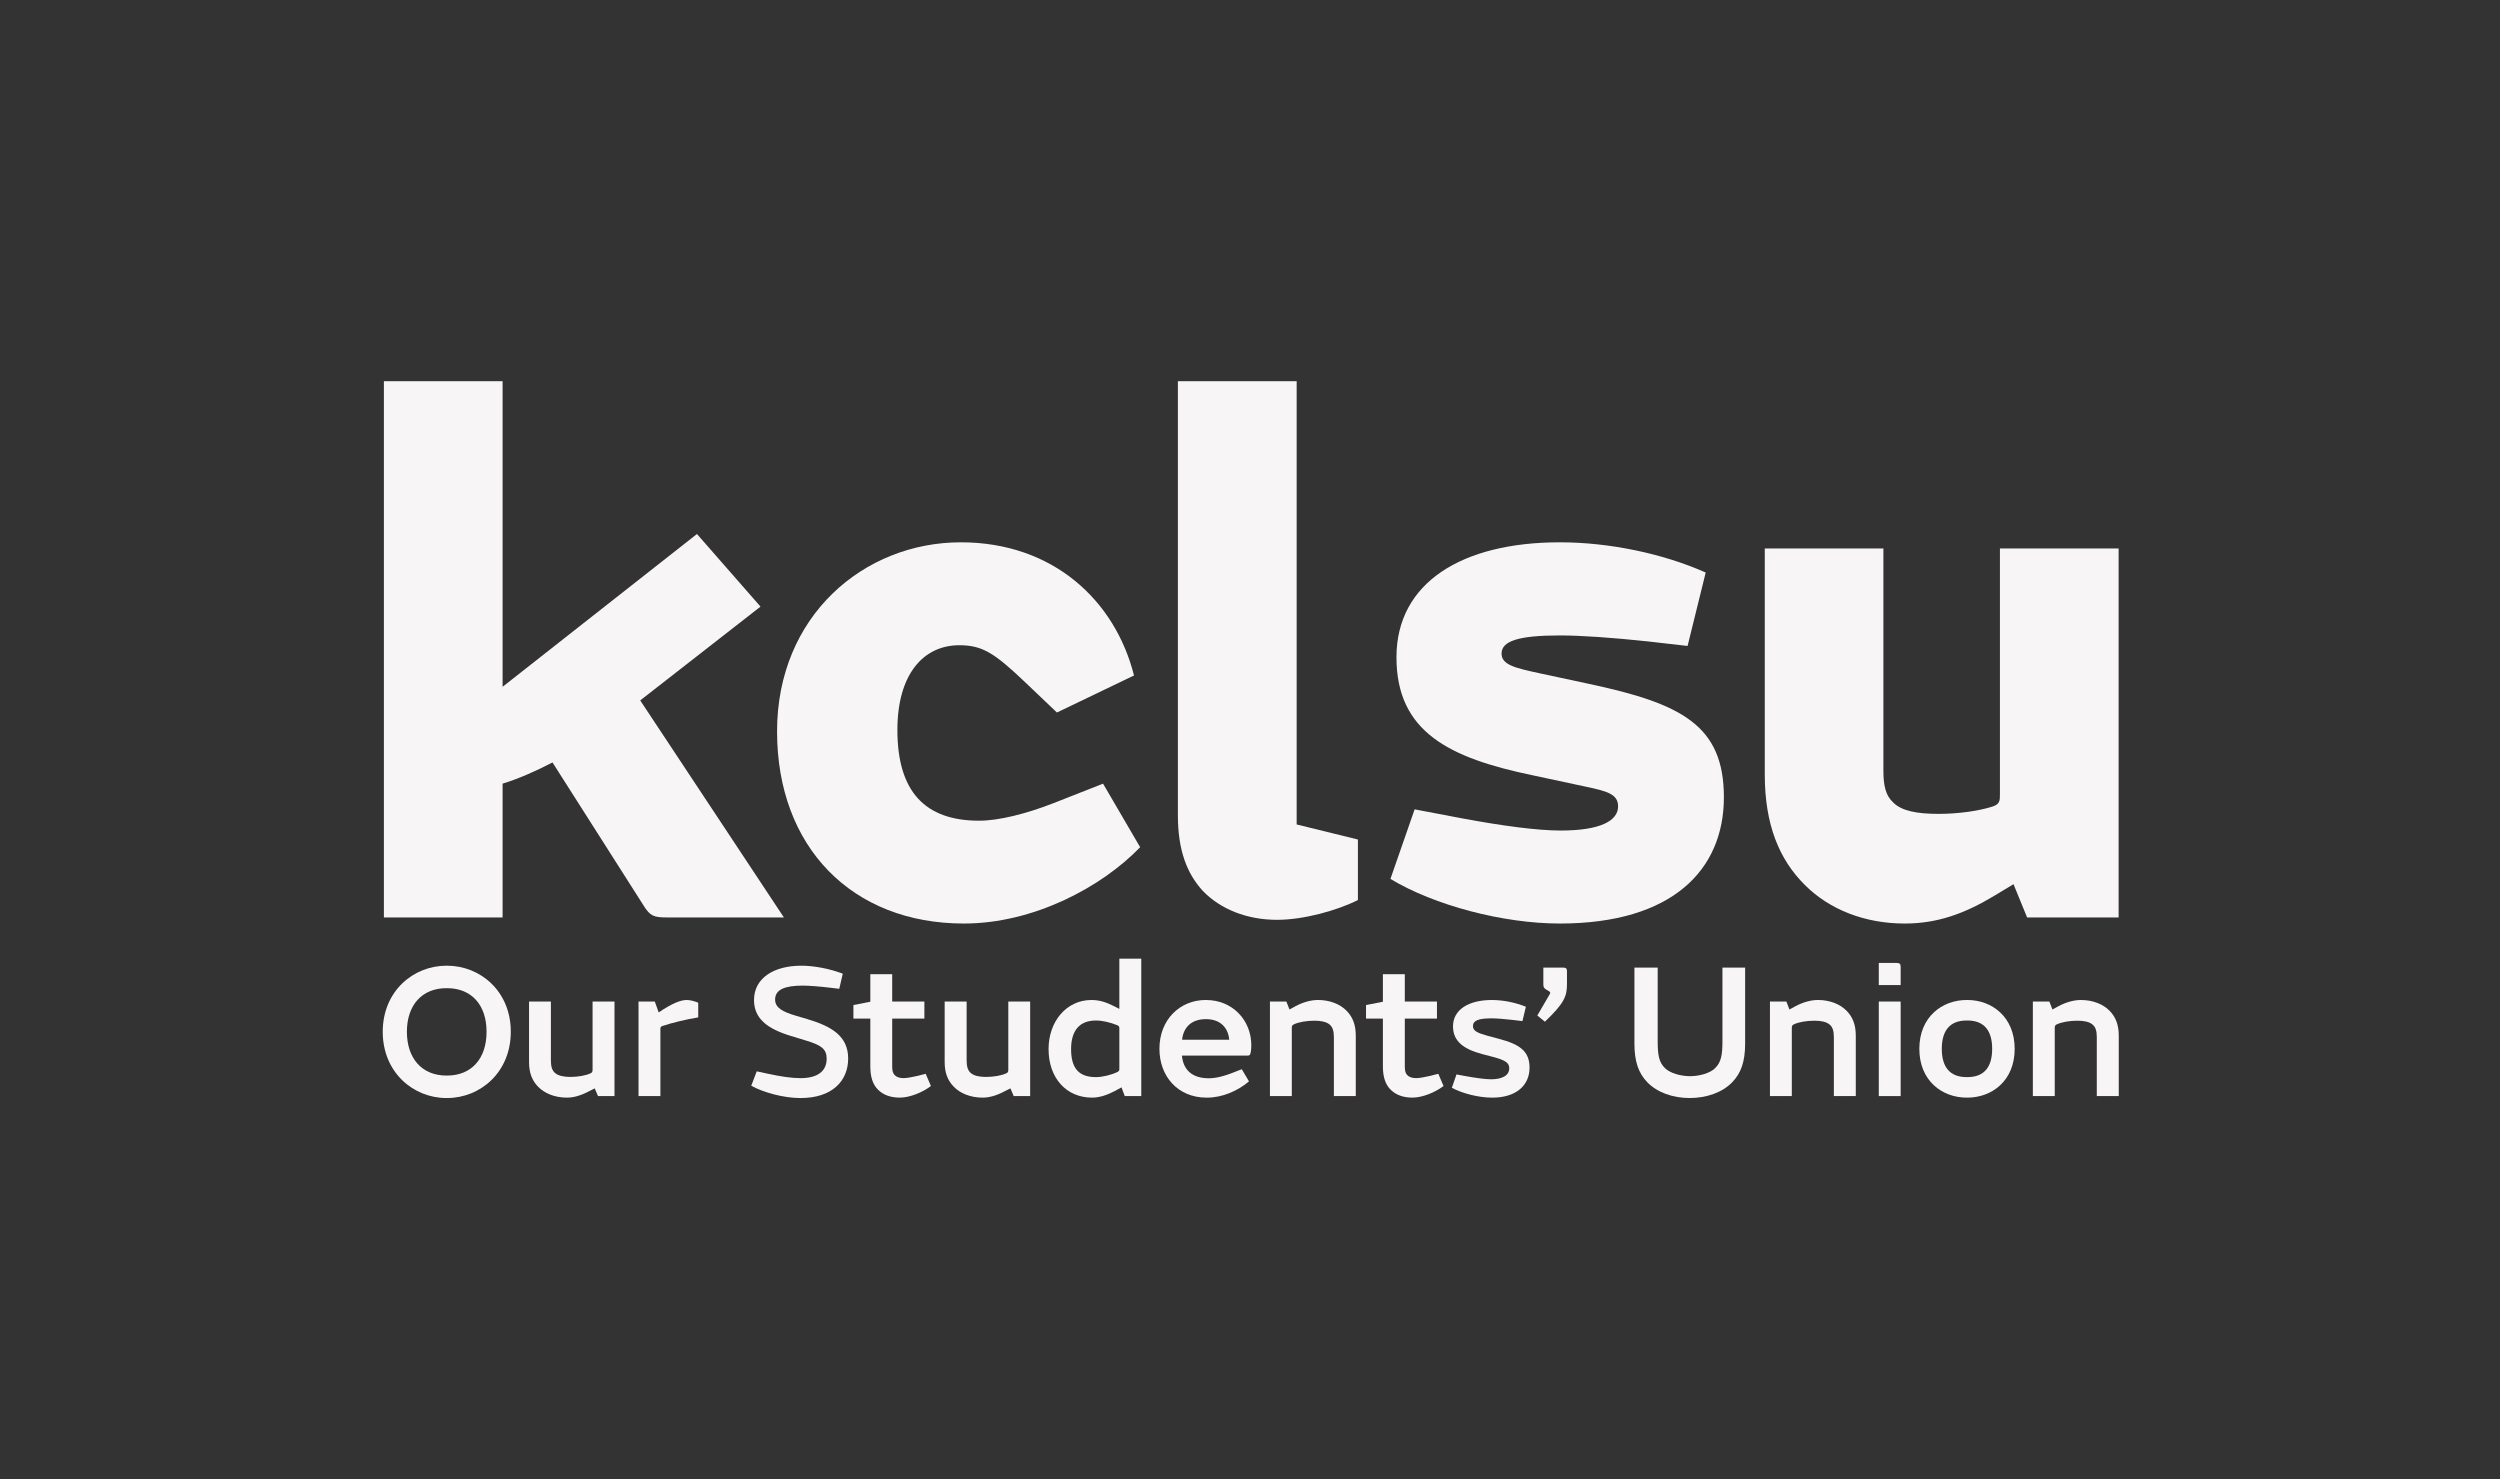 <?xml version="1.0" encoding="UTF-8"?>
<svg id="Layer_2" data-name="Layer 2" xmlns="http://www.w3.org/2000/svg" viewBox="0 0 3227.46 1909.7">
  <rect x="0" y="0" width="3227.46" height="1909.7" fill="#333333" stroke="none"/>
  <defs>
    <style>
      .cls-1 {
        fill: none;
      }

      .cls-2 {
        fill: #f7f5f5;
      }
    </style>
  </defs>
  <g id="Layer_1-2" data-name="Layer 1">
    <g>
      <g>
        <path class="cls-2" d="M648.83,1011.67c19.5-5.84,43.99-16.63,64.44-27.36l118.06,185.46c7.9,12.62,12.78,14.64,29.42,14.64h151.24l-185.48-280.19,155.29-121.09-82.05-93.74-250.91,197.24v-394.48h-153.25v692.26h153.25v-172.75Z"/>
        <path class="cls-2" d="M1244.32,1192.27c89.97,0,177.78-46.88,227.59-98.52l-47.89-82.07-64.42,25.35c-35.16,13.68-70.32,22.48-95.62,22.48-70.3,0-105.46-38.07-105.46-117.2,0-71.25,33.06-109.33,80.05-109.33,30.21,0,45.8,10.81,83.93,46.88l41.96,39.98,99.52-47.82c-24.38-96.73-104.4-171.91-223.54-171.91-125.01,0-237.27,94.79-237.27,244.13s96.7,248.02,241.13,248.02Z"/>
        <path class="cls-2" d="M1673.97,492.16h-153.34v560.45c0,45.04,11.73,75.26,32.23,97.57,22.54,23.43,56.69,37.29,95.75,37.29,34.11,0,77.14-11.84,104.44-25.52v-78.15l-79.08-19.44V492.16Z"/>
        <path class="cls-2" d="M2014.68,1072.21c-29.32,0-74.22-5.83-126.88-15.68l-61.55-11.68-31.23,89.84c56.68,34.14,145.45,57.58,218.67,57.58,145.4,0,211.82-69.35,211.82-163.01s-55.66-121.09-174.75-146.52l-63.51-13.62c-31.19-6.78-48.76-10.79-48.76-25.33,0-15.77,20.52-23.45,75.19-23.45,27.32,0,67.35,2.79,113.3,7.68l51.66,5.91,23.39-94.78c-54.58-24.31-123.98-39.03-188.35-39.03-125.89,0-210.87,51.76-210.87,148.39s68.26,129.96,175.67,152.37l68.4,14.64c28.31,5.93,42.04,9.85,42.04,25.51,0,18.49-22.53,31.19-74.24,31.19Z"/>
        <path class="cls-2" d="M2735.11,708.05h-153.24v317.29c0,7.83,0,12.63-8.85,15.67-17.55,5.84-44.81,9.69-70.22,9.69-28.35,0-47.82-3.84-58.63-14.64-9.67-8.8-12.73-21.61-12.73-41.03v-286.98h-153.14v291.93c0,64.38,18.45,109.36,51.65,142.44,32.2,32.25,78.14,49.85,128.9,49.85,41.99,0,77.11-12.54,116.14-36.07l24.4-14.73,17.58,42.95h118.13v-476.37Z"/>
        <path class="cls-2" d="M577.13,1246.7h-.79c-42.71,0-82.23,32.78-82.23,85.3s39.52,85.54,82.23,85.54h.79c42.78,0,82.3-33.01,82.3-85.54s-39.52-85.3-82.3-85.3ZM577.13,1388.54h-.79c-31.5,0-51.04-22.04-51.04-56.54s19.55-56.28,51.04-56.28h.79c31.49,0,51.01,21.51,51.01,56.28s-19.52,56.54-51.01,56.54Z"/>
        <path class="cls-2" d="M765,1381.24c0,2.34-.75,3.57-2.48,4.33-6.28,2.97-16.19,4.71-26.04,4.71h-.44c-8.32,0-15.29-1.48-19.3-4.96-4-3.2-5.54-8.55-5.54-16.3v-76.05h-28.21v78.07c0,13.77,3.75,23.8,11.76,31.96,8.23,8.52,21.48,14.02,37.01,14.02h.27c8.46,0,17.96-2.68,28.53-8.28l7.2-3.66,4.29,9.95h21.26v-122.06h-28.31v88.27Z"/>
        <path class="cls-2" d="M850.34,1306.99l-5-14.02h-21.02v122.06h28.24v-86.53c0-2.33.51-3.2,2.77-4,13.55-4.51,30.77-8.54,46.06-11.06v-18.99c-4.8-1.92-10.3-3.47-15.02-3.47-8.29,0-19.79,5.04-36.03,16.01Z"/>
        <path class="cls-2" d="M1042.48,1315.7l-14.52-4.26c-17.75-5.23-27.3-10.46-27.3-21,0-12.97,12.54-18.04,35.79-18.04,7.76,0,21.53,1.06,36.03,2.81l11.01,1.29,4.52-19.49c-17.26-6.55-37.06-10.3-53.57-10.3-35.52,0-61.02,16.04-61.02,44.28,0,23.69,16.72,37.1,47.97,46.5l18.32,5.58c20.26,6.02,27.5,10.98,27.5,23.7,0,16.28-11.95,25.1-33.75,25.1-11.52,0-25.5-2.09-42.8-5.84l-13.72-2.97-7.09,18.58c15.49,8.71,41.85,15.92,63.6,15.92,41.03,0,61.53-22.21,61.53-51.04s-21.21-41.47-52.52-50.8Z"/>
        <path class="cls-2" d="M1183.84,1389.06c-5.51,1.22-12.51,2.79-17.26,2.79-5.77,0-9.51-1.58-11.76-4.11-1.96-2.18-3.01-5.23-3.01-10.46v-62.27h41.56v-22.05h-41.56v-35.28h-28.24v35.55l-21.83,4.26v17.52h21.83v61.75c0,13.52,3.23,23.8,10.45,30.51,6.5,6.26,15.76,9.74,27.59,9.74,12.93,0,29.27-6.69,40.2-14.97l-6.75-15.77-11.23,2.79Z"/>
        <path class="cls-2" d="M1301.7,1381.24c0,2.34-.79,3.57-2.48,4.33-6.27,2.97-16.33,4.71-26.05,4.71h-.53c-8.28,0-15.25-1.48-19.25-4.96-3.95-3.2-5.48-8.55-5.48-16.3v-76.05h-28.36v78.07c0,13.77,3.78,23.8,11.82,31.96,8.25,8.52,21.55,14.02,37.11,14.02h.17c8.52,0,18.02-2.68,28.48-8.28l7.33-3.66,4.22,9.95h21.23v-122.06h-28.21v88.27Z"/>
        <path class="cls-2" d="M1445.06,1302.46l-6.8-3.47c-10.25-5.23-19-8.01-29.27-8.01-32.27,0-55.32,27.76-55.32,63.33,0,37.55,23.06,62.71,56.08,62.71,10.02,0,19.76-3.48,29.24-8.43l8.84-4.8,4.21,11.25h21.32v-177.39h-28.31v64.82ZM1445.06,1379.83c0,2.28-.27,2.96-2.75,4.2-6.95,3.46-19.07,6.51-27.05,6.51h-.47c-23.1,0-32.02-12.53-32.02-36.22s10.74-36.86,32.02-36.86h.47c7.98,0,18.21,2.52,27.05,6.02,2.48,1.02,2.75,2.25,2.75,4.25v52.11Z"/>
        <path class="cls-2" d="M1556.86,1290.98h-.46c-32.54,0-59.6,24.72-59.6,63.07,0,35.29,23.58,62.98,60.85,62.98h.74c19.22,0,39.25-8.43,54.03-21l-9.29-15.68-13.97,5.41c-7.27,2.8-18.52,6.27-28.58,6.27-22.74,0-33.23-12.01-34.71-29.29h84.06c2.5,0,3.75-.14,4.44-2.95.79-3.05,1.06-7.58,1.06-10.27,0-32.51-24.25-58.54-58.56-58.54ZM1526.07,1342.26c1.52-15.07,11.32-26.56,30.53-26.56h.26c19.27,0,28.8,11.78,30.06,26.56h-60.85Z"/>
        <path class="cls-2" d="M1701.49,1290.98h-.26c-8.75,0-19.04,2.78-29.28,8.26l-7.22,4.01-4.05-10.27h-21.21v122.06h28.23v-88.28c0-2.26.78-3.46,2.53-4.24,6.22-3.05,16.72-4.8,26.48-4.8h.57c8.19,0,15.2,1.48,19.24,4.96,3.98,3.3,5.5,8.53,5.5,16.29v76.06h28.26v-78.06c0-13.68-3.79-23.8-11.77-31.99-8.26-8.53-21.5-14.01-37.01-14.01Z"/>
        <path class="cls-2" d="M1845.62,1389.06c-5.53,1.22-12.58,2.79-17.33,2.79-5.75,0-9.47-1.58-11.73-4.11-2-2.18-2.96-5.23-2.96-10.46v-62.27h41.5v-22.05h-41.5v-35.28h-28.31v35.55l-21.76,4.26v17.52h21.76v61.75c0,13.52,3.28,23.8,10.55,30.51,6.51,6.26,15.72,9.74,27.52,9.74,13,0,29.24-6.69,40.23-14.97l-6.71-15.77-11.26,2.79Z"/>
        <path class="cls-2" d="M1934.93,1341.07l-15.78-4.27c-11.75-3.32-17.58-6.02-17.58-12.03,0-7.04,6.56-10.09,23.87-10.09,6.96,0,17.2.86,27.75,2.08l12.26,1.48,4.45-18.55c-13.03-5.23-28.53-8.7-43.99-8.7-29.59,0-50.1,12.26-50.1,34.06,0,18.74,13.09,29.28,37.81,35.79l15.03,3.93c15.02,4.1,19.78,7.59,19.78,14.32,0,9.48-9.28,14.26-23.53,14.26-7.56,0-20.51-1.83-33.79-4.26l-10.78-2.02-6.01,17.28c13.56,7.19,34.08,12.69,52.32,12.69,30.01,0,48-15.24,48-38.77,0-21.52-13.2-30.23-39.71-37.18Z"/>
        <path class="cls-2" d="M2017.95,1249.14h-25.51v21.78c0,3.33.77,4.8,3.95,6.79l3.1,1.78c2.21,1.2,2.21,2.42.95,4.41l-15.78,27.1,9.76,8.02c25.27-24.05,28.53-33.02,28.53-48.61v-16.47c0-3.23-.95-4.8-5.01-4.8Z"/>
        <path class="cls-2" d="M2223.64,1343.94c0,17.76-1.52,27.36-9.58,35.12-6.44,6.51-20.42,10.27-32.17,10.27s-25.75-3.76-32.34-10.27c-8.01-7.76-9.5-17.36-9.5-35.12v-94.79h-30.03v98.1c0,23.27,5.29,38.07,16.52,49.83,12.78,13.25,33.03,20.46,54.8,20.46s42.3-7.21,55.01-20.46c11.34-11.76,16.58-26.56,16.58-49.83v-98.1h-29.29v94.79Z"/>
        <path class="cls-2" d="M2346.96,1290.98h-.27c-8.74,0-19.01,2.78-29.22,8.26l-7.32,4.01-3.97-10.27h-21.2v122.06h28.23v-88.28c0-2.26.73-3.46,2.48-4.24,6.26-3.05,16.78-4.8,26.54-4.8h.52c8.23,0,15.21,1.48,19.26,4.96,4,3.3,5.48,8.53,5.48,16.29v76.06h28.3v-78.06c0-13.68-3.77-23.8-11.79-31.99-8.3-8.53-21.47-14.01-37.04-14.01Z"/>
        <path class="cls-2" d="M2448.56,1243.15h-23.06v28.55h28.22v-23.78c0-3.32-1.16-4.77-5.16-4.77Z"/>
        <rect class="cls-2" x="2425.49" y="1292.97" width="28.22" height="122.06"/>
        <path class="cls-2" d="M2539.9,1290.98h-1.03c-31.51,0-61.04,21.76-61.04,63.06s29.54,62.98,61.04,62.98h1.03c31.53,0,61.02-21.69,61.02-62.98s-29.49-63.06-61.02-63.06ZM2539.9,1390.53h-1.03c-22.51,0-32.05-14.04-32.05-36.49s9.53-36.59,32.05-36.59h1.03c22.49,0,31.95,14.1,31.95,36.59s-9.46,36.49-31.95,36.49Z"/>
        <path class="cls-2" d="M2723.54,1304.99c-8.27-8.53-21.52-14.01-37.07-14.01h-.22c-8.75,0-19.03,2.78-29.28,8.26l-7.27,4.01-4-10.27h-21.32v122.06h28.27v-88.28c0-2.26.78-3.46,2.52-4.24,6.28-3.05,16.83-4.8,26.57-4.8h.49c8.22,0,15.27,1.48,19.21,4.96,4.07,3.3,5.48,8.53,5.48,16.29v76.06h28.37v-78.06c0-13.68-3.8-23.8-11.75-31.99Z"/>
      </g>
      <rect class="cls-1" y="0" width="3227.46" height="1909.7"/>
    </g>
  </g>
</svg>
